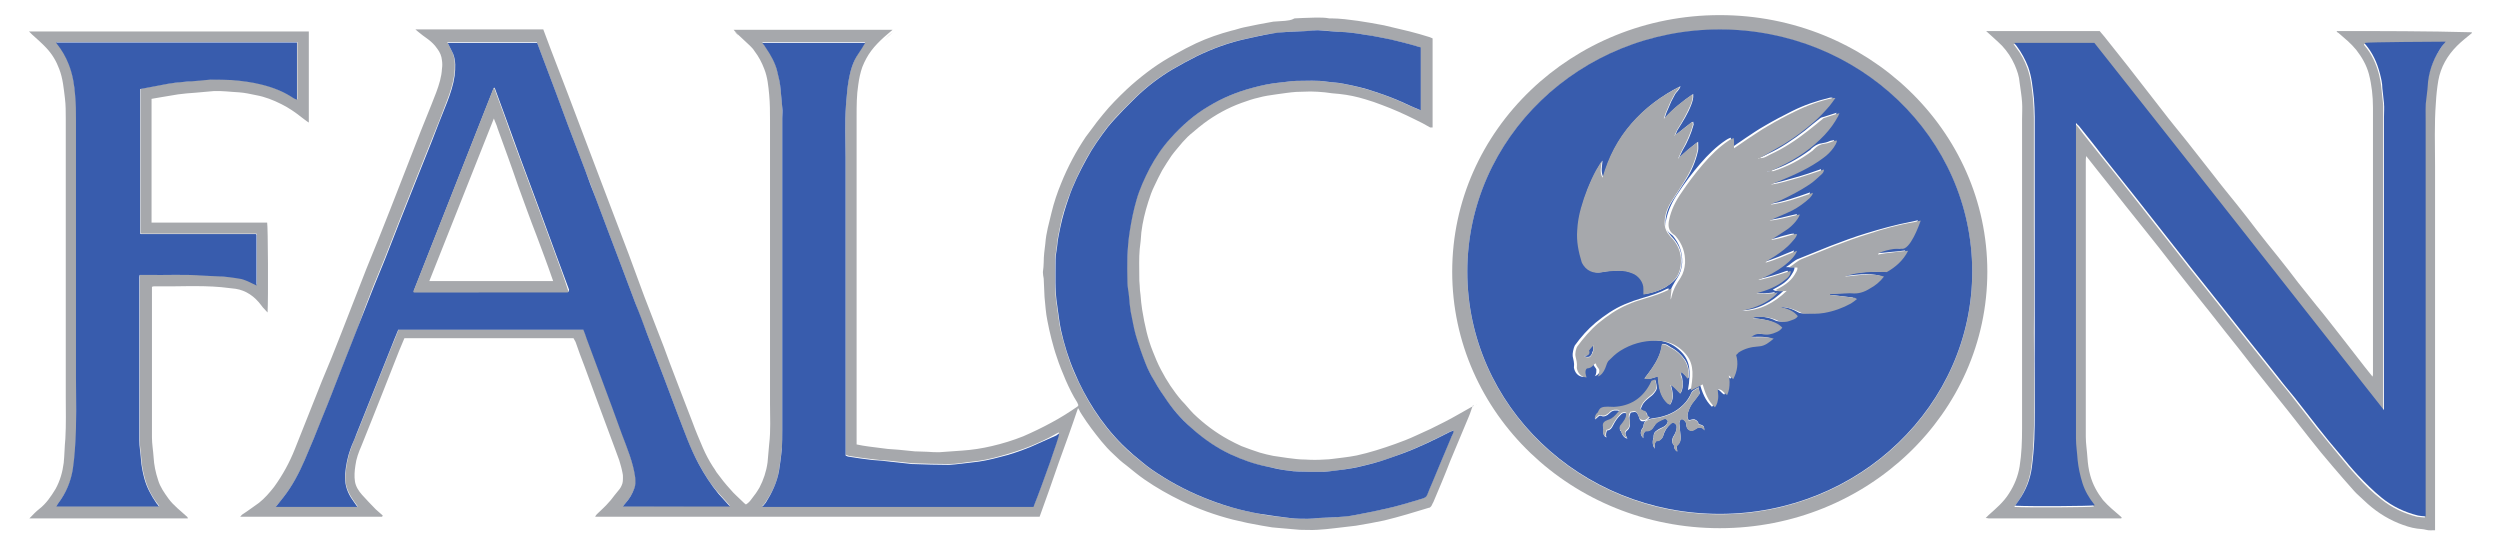 <?xml version="1.0" encoding="utf-8"?>
<!-- Generator: Adobe Illustrator 25.2.1, SVG Export Plug-In . SVG Version: 6.00 Build 0)  -->
<svg version="1.1" id="Capa_1" xmlns="http://www.w3.org/2000/svg" xmlns:xlink="http://www.w3.org/1999/xlink" x="0px" y="0px"
	 viewBox="0 0 612 133.4" style="enable-background:new 0 0 612 133.4;" xml:space="preserve">
<style type="text/css">
	.st0{fill:#A6A8AC;}
	.st1{fill:#385CAD;}
</style>
<g>
	<path class="st0" d="M421,3.7c-36.1,0-65.5,28.1-65.5,62.8s29.3,62.8,65.5,62.8c36.1,0,65.5-28.1,65.5-62.8S457.1,3.7,421,3.7z
		 M421,125.9c-34.2,0-61.8-26.6-61.8-59.3c0-32.8,27.7-59.3,61.8-59.3s61.8,26.6,61.8,59.3C482.8,99.3,455.1,125.9,421,125.9z"/>
	<path class="st1" d="M410.8,38.9c0,0-0.1,0-0.1,0C410.7,38.9,410.7,39,410.8,38.9C410.8,39,410.8,38.9,410.8,38.9z"/>
	<path class="st1" d="M421,7.2c-34.2,0-61.8,26.6-61.8,59.3c0,32.8,27.7,59.3,61.8,59.3s61.8-26.6,61.8-59.3
		C482.8,33.7,455.1,7.2,421,7.2z M386.3,56.3c0.1-1.8,0.4-3.6,0.9-5.4c0.9-3.3,2.1-6.4,3.7-9.3c0.4-0.7,0.8-1.4,1.4-2.3
		c-0.1,1.4-0.5,2.7,0.2,4.1c1.4-5.1,3.7-9.4,7-13.2c3.3-3.8,7.3-6.8,11.9-9.1c-0.3,0.9-0.9,1.3-1.3,1.9c-0.3,0.6-0.7,1.3-1,1.9
		c-0.3,0.7-0.6,1.4-0.9,2.1c-0.3,0.6-0.5,1.3-0.7,2c2-2.3,4.4-4.2,7-6c0.1,1.1-0.2,1.9-0.5,2.7c-0.8,2.1-2,4-3.2,5.9
		c-0.3,0.4-0.4,0.9-0.6,1.3c-0.1,0-0.1,0.1-0.2,0.1c0,0,0,0,0.1,0.1c0-0.1,0.1-0.1,0.1-0.2c0.2-0.1,0.5-0.2,0.7-0.4
		c1.1-0.9,2.2-1.8,3.3-2.6c0,0,0.1,0,0.3-0.1c0,0.2,0.1,0.5,0.1,0.7c-0.6,2.2-1.5,4.3-2.7,6.3c-0.3,0.6-0.6,1.2-0.8,1.7
		c0,0-0.1,0.1-0.1,0.1c0,0,0,0,0.1,0.1c0-0.1,0.1-0.1,0.1-0.2c0.7-0.6,1.4-1.3,2.1-1.9c0.7-0.6,1.5-1.2,2.4-1.9c0,0.9,0.1,1.5,0,2.1
		c-0.6,2.8-1.7,5.3-3.3,7.7c-1,1.6-2.1,3.2-3.1,4.8c-1,1.6-1.6,3.4-1.6,5.2c0,1.3,0.5,2.3,1.4,3.3c1.6,1.6,2.6,3.5,2.6,5.9
		c0,1.7-0.4,3.3-1.5,4.6c-0.7,0.8-1.6,1.4-2.5,2c-1.6,0.9-3.3,1.4-5.2,1.7c0-0.5,0-0.9,0-1.3c0.1-1.8-1.3-3.4-2.8-3.9
		c-1-0.4-2-0.6-3.1-0.6c-1.5,0-3,0.1-4.5,0.4c-1.8,0.3-3.7-0.3-4.5-2.6C386.6,61.6,386.2,59,386.3,56.3z M401.2,102
		c-0.5-1.2-0.6-1.3-2-1c-0.2,0.5-0.4,1-0.3,1.7c0.2,0.9,0.3,2.1-0.7,2.8c-0.5,0.5-0.3,0.9,0.2,1.9c-1.3-0.3-1.5-1.8-1.5-1.8
		s-0.6-0.1-0.2-1.2c0.8-1,1.6-1.9,1.5-3.2c-0.6-0.2-1-0.1-1.4,0.3c-0.8,0.7-1.4,1.6-1.9,2.6c-0.3,0.6-0.6,1.2-1.5,1.3
		c-0.2,0.5-0.4,1.1-0.1,1.7c-0.6-0.2-0.7-0.6-0.8-1.2c0-0.2,0.1-0.8,0.1-0.8s-0.4-1,0.2-1.6c0.5-0.5,1.2-0.5,1.8-0.9
		c0.7-0.5,1.3-1.2,2-2c-1-0.2-1.8-0.2-2.4,0.4c-0.2,0.2-0.5,0.4-0.7,0.6c-0.5,0.3-1,0.5-1.5,0.2c-0.1-0.1-0.3,0-0.5,0
		c-0.3,0.3-0.6,0.5-1,0.9c0-1.1,0.8-1.6,0.8-1.6s0.1-0.8,0.8-1.1c0.7-0.4,2.2-0.2,3.1-0.2c3.9-0.1,6.8-1.9,8.7-5.4
		c0.2-0.3,0.3-0.7,0.5-1c0.3-0.1,0.6-0.2,0.9-0.3c0.1,0.6,0.2,1.1,0.3,1.6c0.1,0.6-0.3,1.1-0.7,1.6c-0.3,0.4-0.7,0.7-1.1,1
		c-0.7,0.6-1.4,1.1-1.8,2c-0.4,0.9-0.5,1,0.4,1.4c0.1,0,0.5,0.1,0.6,0.3c0.5,0.5,0,1.2,0.9,1.1c-0.6,0.7-1.1,1.2-2.1,1
		C401.3,102.8,401.3,102.3,401.2,102z M411.8,92.5c0.2,1.3,0.3,2.6-0.4,3.8c-0.6-0.6-1.1-1.2-1.7-1.7c-0.2-0.2-0.4-0.3-0.7-0.4l0,0
		c0.3,0.9,0.5,1.8,0.5,2.8c0,0.7-0.2,1.3-0.6,2c-0.2-0.1-0.4-0.2-0.6-0.3c-1.2-1.1-1.8-2.5-2.1-4c-0.2-0.8-0.2-1.7-0.3-2.6
		c-1,0.3-2,0.8-3.3,0.5c0.4-0.5,0.7-0.9,1-1.3c1.2-1.6,2.3-3.3,2.9-5.2c0.2-0.6,0.3-1.3,0.4-1.9c0.9-0.1,1.5,0.4,2.1,0.8
		c1.4,0.7,2.6,1.8,3.5,3.1c0.8,1.3,1.1,2.7,0.9,4.2c0,0.1-0.1,0.2-0.2,0.3c-0.5-0.5-1-1.1-1.5-1.7C411.3,91.6,411.7,92,411.8,92.5z
		 M415.6,104.7c-0.6,0.3-1,0.8-1.7,0.7c-0.8-0.2-1.1-0.8-1.1-1.7c-0.1-0.4-0.3-0.7-0.7-1c-0.5-0.3-0.9,0-1,0.9
		c0.1,1.1,0.2,2.1,0.3,3.1c0.1,0.9-0.1,1.7-0.8,2.3c-0.3,0.5,0,0.9,0,1.5c-0.9-0.5-0.8-1.5-0.8-1.5s-1.1-0.9,0.1-2.6
		c0.4-0.7,0.7-1.5,0.5-2.4c-0.7-0.8-0.9-0.8-1.6-0.1c-0.7,0.7-1.3,1.6-1.6,2.6c-0.1,0.6-0.5,1-1,1.3c-0.3,0.2-0.6,0.1-0.8,0.2
		c-0.4,0.5-0.4,1.2-0.3,1.8c-0.5-0.6-0.5-1.1-0.5-1.7c0-0.5,0.2-1,0.2-1s-0.1-1,0.5-1.5c0.6-0.5,1.2-0.8,1.9-1.1
		c0.6-0.3,1-0.8,1.1-1.4c-0.2-0.6-0.7-0.6-1.1-0.5c-0.9,0.3-1.7,0.7-2.2,1.6c-0.5,0.8-1.1,1.4-2.1,1.3c-0.1,0-0.4,0.3-0.6,0.8
		c-0.1,0.4,0,0.6,0,0.9c-0.7-0.6-0.8-1.3-0.4-2.1c0.1-0.2,0.4-0.6,0.4-0.6s0-0.4,0.1-0.7c0.2-0.8,1-1.1,1.7-1.3
		c0.8-0.2,1.6-0.2,2.3-0.4c2.5-0.6,4.6-1.7,6.3-3.7c0.4-0.5,0.8-1.1,1.1-1.7c0.2-0.7,0.6-1.1,1.2-1.4c0.2-0.1,0.5-0.3,0.8-0.5
		c0.1,0.5,0.2,1,0.3,1.5c-0.5,0.7-1,1.4-1.5,2c-0.6,0.7-1,1.5-1.3,2.4c-0.3,0.8-0.3,1.5,0.1,2.2c0.5-0.1,1.1-0.4,1.5-0.2
		c0.5,0.2,0.9,0.6,0.9,1.1c1.2,0.3,1.4,0.5,1.4,1.4C416.8,104.7,416.3,104.5,415.6,104.7z M462.6,61.7c1.2-0.1,2.4-0.2,3.8-0.4
		c-1.2,2.5-3,4-5.2,5.2c-3.5,0-6.9,0-10.3,1.1c3.2-0.2,6.3-1,9.6,0c-1,1.3-2.2,2.2-3.4,2.9c-1.4,0.8-2.9,1.4-4.6,1.2
		c-0.2,0-0.4,0-0.6,0c-1.5,0.1-3.1,0.1-4.6,0.2c0,0.1,0,0.1,0,0.2c0.6,0.1,1.2,0.2,1.8,0.2c1.4,0.2,2.8,0.3,4.2,0.5
		c0.2,0,0.3,0.1,0.6,0.3c-0.5,0.4-1,0.8-1.5,1.1c-2,1.2-4.2,2-6.5,2.3c-1.6,0.2-3.2,0.1-4.8,0.2c-0.3,0-0.7-0.1-1-0.3
		c-1.1-0.6-2.2-1.1-3.4-1.2c-0.5-0.1-1.1-0.1-1.6-0.1c1.6,0.3,3.2,0.8,4.3,2.2c-0.5,0.8-1.4,0.9-2.1,1.2c-0.3,0.1-0.6,0.2-1,0.2
		c-0.5,0-1.1,0-1.6-0.2c-1.7-0.9-3.6-1.1-5.5-1c-0.2,0-0.4,0.2-0.8,0.3c4.3,0.4,5.9,0.9,7.2,2.3c-0.3,0.5-0.9,0.9-1.4,1.1
		c-1.1,0.5-2.2,0.7-3.5,0.5c-0.9-0.2-1.8,0-2.7,0.7c1.9,0.2,3.6-0.2,5.5,0.4c-1.1,1-2.1,1.8-3.6,1.9c-1.8,0.1-3.5,0.5-5,1.5
		c-0.2,0.1-0.4,0.3-0.6,0.6c0.5,2,0.3,4-0.7,5.9c-0.4-0.3-0.7-0.6-1.1-0.9c0.1,0.5,0.2,1.1,0.2,1.6c0.1,1.1,0,2.1-0.6,3.2
		c-0.8-0.4-1.2-1.5-2.3-1.4c0.1,0.7,0.2,1.5,0.1,2.2c-0.1,0.7-0.2,1.5-0.8,2.2c-1.7-1.6-2.4-3.6-3-5.6c-0.9,0.5-1.8,0.9-2.9,1.5
		c0.1-0.9,0.3-1.5,0.3-2.2c0.4-3.4-0.1-5.9-3.1-8.2c-1.7-1.3-3.6-1.8-5.7-1.8c-3.2-0.1-6.1,0.7-8.8,2.5c-1.1,0.7-2,1.6-2.9,2.5
		c-0.3,0.3-0.4,0.7-0.5,1.1c-0.3,0.9-0.8,1.8-1.5,2.4c-0.2,0.1-0.4,0.2-0.6,0.3c0.2-0.3,0.4-0.4,0.4-1.6c-0.1-0.5-0.8-0.9-0.8-1.6
		c-0.6-0.1-0.8,1.1-2.2,1.2c-0.8,0.6-0.1,2.2-0.1,2.2c-1.5-0.1-2.2-1.2-2.4-2.3c0-0.7,0.2-0.7-0.3-2.8c-0.1-0.6,0.2-2,0.5-2.6
		c1.5-2.1,3.2-4,5.1-5.6c2.2-1.8,4.5-3.4,7.1-4.5c1.4-0.6,2.8-1.1,4.2-1.5c2.1-0.6,4.3-1.3,6.2-2.3c0.1,0,0.3-0.1,0.4-0.1
		c-0.1,0.8-0.3,2.5-0.2,2.6c0.1-0.3,0.1-0.5,0.2-0.7c0.5-2,1.3-3.2,2.2-4.6c0.7-1.1,1-2.3,1.1-3.6c0.1-2.5-0.7-4.7-2.3-6.6
		c-0.1-0.1-0.4-0.3-0.5-0.4c-1.3-0.9-1.4-2.3-1.1-3.6c0.5-2.4,1.6-4.6,3-6.6c1.6-2.4,3.4-4.8,5.3-7c1.9-2.2,3.9-4.2,6.3-5.8
		c0.2-0.1,0.3-0.2,0.5-0.3c0.2-0.1,0.4-0.2,0.7-0.3c0.2,0.8,0,1.6,0.1,2.5c1.2-0.8,2.3-1.6,3.5-2.4c1.5-1,3.1-2.1,4.7-3
		c2.2-1.3,4.5-2.5,6.7-3.6c3-1.5,6-2.5,9.3-3.3c0.2,0,0.3,0,0.6,0c-0.5,0.7-0.9,1.4-1.4,1.9c-1.2,1.4-2.5,2.8-3.9,4
		c-2.3,2-4.8,3.8-7.3,5.4c-0.8,0.5-1.7,1-2.6,1.5c-1.1,0.6-2.2,1.3-3.3,1.9c-0.1,0-0.2,0.1-0.4,0.1c0,0,0,0.1,0.1,0.1
		c0.1-0.1,0.2-0.1,0.3-0.2c1,0,1.8-0.5,2.6-0.9c3.3-1.5,6.2-3.5,9.1-5.7c1.2-1,2.4-2,3.7-3c0.1-0.1,0.2-0.1,0.3-0.2
		c1.2-0.4,2.4-0.7,3.8-1.2c-0.1,0.3-0.2,0.5-0.3,0.7c-0.9,1.7-2,3.2-3.3,4.6c-3.1,3.3-6.8,5.7-10.8,7.7c-0.4,0.2-0.8,0.4-1.2,0.6
		c-0.4,0.2-0.7,0.3-1.1,0.6c0.2,0,0.3,0,0.5,0c3.5-1.1,6.7-2.9,9.6-5c0.1-0.1,0.3-0.2,0.4-0.4c0.7-0.6,1.5-1.2,2.5-1.3
		c0.7-0.1,1.5-0.3,2.1-0.6c0.3-0.1,0.5-0.1,1-0.2c-0.1,0.7-0.4,1.2-0.8,1.7c-0.7,1-1.6,1.9-2.6,2.6c-3.2,2.3-6.7,4-10.4,5.5
		c-0.8,0.3-1.6,0.6-2.4,1c2.2-0.3,4.3-1,6.5-1.6c2.2-0.6,4.3-1.3,6.5-2.1c0,0.5-0.2,0.8-0.5,1.1c-1,0.9-2,1.9-3.1,2.6
		c-2.1,1.4-4.4,2.6-6.7,3.7c-0.7,0.3-1.4,0.6-2.1,0.8c-0.2,0.1-0.5,0.2-0.6,0.4c3.5-0.5,6.9-1.7,10.3-2.9c-0.1,0.6-0.4,1-0.8,1.3
		c-1.2,1.2-2.6,2.3-4.2,3c-1.8,0.9-3.7,1.7-5.6,2.5c2.5-0.2,4.9-1,7.4-1.5c-0.2,1.1-1.5,2.5-3,3.6c-1.2,1-2.6,1.8-4,2.6
		c0.5-0.1,0.9-0.1,1.4-0.2c1.3-0.4,2.6-0.8,3.9-1.1c0.3-0.1,0.7-0.1,1-0.1c0,0,0,0,0,0c0-0.1,0.1-0.1,0.1-0.2c0,0.1-0.1,0.1-0.1,0.2
		c0,0,0,0,0,0c-0.2,0.9-0.8,1.4-1.3,2c-1.2,1.3-2.6,2.4-4.1,3.4c-0.6,0.4-1.2,0.7-1.8,1.1c-0.2,0.1-0.4,0.3-0.5,0.5
		c2.7-0.7,5.1-1.9,7.7-2.9c-0.6,2.2-4.8,5.5-9.5,7.1c0.3,0,0.6,0,0.9-0.1c2.2-0.5,4.4-1.1,6.5-1.9c0.2-0.1,0.4-0.1,0.6-0.1h0
		c-0.1,0.9-0.8,1.5-1.4,2.1c-2.1,1.7-4.5,2.6-7,3.3c1.7,0.1,3.3,0.2,5.2-0.2c-0.4,0.6-0.7,0.8-1.1,1.1c-3.5,2.7-7.4,3.2-7.6,3.4
		c4.3,0,7.9-2,10.9-4.9c-0.9,0-1.9,0.4-2.7-0.2c1.8-1,3.6-1.9,4.6-3.7c0.3-0.5,0.7-1,0.7-1.8c-0.7,0-1.3,0-2.1,0
		c1.2-0.7,2-1.7,3.2-2.1c2.6-1,5.1-2.1,7.7-3.1c2.9-1.1,5.8-2.2,8.8-3.1c3.6-1.1,7.2-2.1,10.9-2.8c0.5-0.1,1-0.2,1.7-0.4
		c-0.3,1.1-2.6,7.3-4.7,6.9c-1.9-0.3-6.3,0.9-6.4,1.2C460.3,62,461.4,61.8,462.6,61.7z"/>
	<path class="st0" d="M572.1,7.6c0,0.1-0.1,0.2-0.1,0.2c0.2,0.1,0.4,0.2,0.5,0.3c1.5,1.3,3,2.5,4.3,4.1c1.4,1.8,2.5,3.7,3.1,5.9
		c0.7,2.7,1,5.5,1,8.2c0,21.7,0,43.5,0,65.2c0,0.2,0,0.4-0.1,0.7c-0.7-0.9-1.4-1.7-2-2.5c-1.6-2.1-3.3-4.2-4.9-6.3
		c-1.2-1.5-2.4-3.1-3.6-4.6c-1.1-1.4-2.2-2.8-3.3-4.1c-1.5-1.8-2.9-3.7-4.4-5.5c-1.6-2.1-3.2-4.2-4.9-6.3c-1.7-2.1-3.4-4.2-5.1-6.4
		c-1.6-2.1-3.2-4.2-4.9-6.3c-2-2.5-4-4.9-5.9-7.4c-2.2-2.8-4.4-5.6-6.6-8.4c-2-2.5-4-4.9-5.9-7.4c-2.1-2.7-4.2-5.4-6.3-8.1
		c-2.6-3.4-5.3-6.7-7.9-10c-0.4-0.5-0.8-0.9-1.1-1.3c-9.4,0-18.6,0-27.8,0c1.3,1.2,2.7,2.4,3.9,3.6c1.3,1.4,2.3,2.9,3.1,4.7
		c0.6,1.4,1.1,2.8,1.2,4.3c0.2,1.6,0.5,3.2,0.6,4.8c0.1,1.4,0,2.8,0,4.2c0,25.2,0,50.4,0,75.7c0,3.1-0.1,6.2-0.6,9.3
		c-0.4,2.4-1.3,4.6-2.6,6.6c-1.3,2.1-3.2,3.7-5,5.3c-0.2,0.2-0.4,0.4-0.7,0.7c0.4,0,0.5,0.1,0.7,0.1c10.8,0,21.6,0,32.4,0
		c0,0,0.1,0,0.1,0c0,0,0-0.1,0.1-0.2c-0.1-0.1-0.2-0.2-0.3-0.3c-1.5-1.3-3-2.5-4.3-4c-1.4-1.8-2.5-3.8-3.1-6
		c-0.4-1.4-0.6-2.9-0.7-4.4c-0.1-1.7-0.4-3.4-0.4-5.1c0-12.2,0-24.5,0-36.7c0-10.3,0-20.5,0-30.8c0-0.3,0-0.6,0.1-1.2
		c1,1.3,1.8,2.3,2.6,3.3c1.2,1.5,2.4,3,3.5,4.4c1.3,1.6,2.5,3.2,3.8,4.8c1.5,1.8,2.9,3.7,4.4,5.5c1.2,1.5,2.3,2.9,3.5,4.4
		c1.2,1.5,2.3,3,3.5,4.5c1.5,1.9,3,3.8,4.5,5.7c1.5,1.8,2.9,3.7,4.4,5.5c1.2,1.6,2.5,3.1,3.7,4.7c1.2,1.5,2.4,3,3.5,4.4
		c1.2,1.5,2.3,3,3.5,4.5c1.4,1.8,2.9,3.6,4.3,5.4c1.5,1.8,2.9,3.7,4.4,5.5c1.7,2.2,3.4,4.3,5.1,6.5c1.8,2.3,3.6,4.5,5.5,6.7
		c1.8,2.1,3.6,4.2,5.4,6.2c0.7,0.8,1.6,1.5,2.4,2.3c2.5,2.4,5.3,4.3,8.5,5.6c1.5,0.6,3,1.1,4.5,1.3c0.7,0.1,1.5,0.1,2.2,0.3
		c0.7,0.2,1.4,0.1,2.2,0.1c0-0.5,0-0.9,0-1.3c0-29.3,0-58.6,0-87.9c0-5.1-0.2-10.2,0.2-15.4c0.1-1.9,0.3-3.7,0.6-5.5
		c0.6-3.3,2.2-6.1,4.6-8.5c1.1-1.1,2.4-2.1,3.6-3.1c0-0.1,0-0.1,0-0.2C594.2,7.6,583.1,7.6,572.1,7.6z M597.6,11.6
		c-1.8,2.6-3,5.4-3.4,8.6c-0.2,1.3-0.3,2.7-0.4,4c-0.2,1.9-0.2,3.9-0.2,5.8c0,31.8,0,63.6,0,95.4c0,0.4,0,0.8,0,1.3
		c-0.7-0.1-1.3-0.1-1.9-0.2c-3.2-0.8-6.2-2.2-8.8-4.3c-2.2-1.7-4.1-3.6-5.9-5.6c-1.5-1.6-2.9-3.3-4.3-5c-1.8-2.2-3.7-4.5-5.5-6.7
		c-1.9-2.4-3.8-4.9-5.7-7.3c-1.2-1.6-2.5-3.1-3.8-4.7c-1.2-1.5-2.3-2.9-3.5-4.4c-1.2-1.5-2.4-3-3.6-4.5c-1.2-1.5-2.3-2.9-3.5-4.4
		c-1.3-1.6-2.5-3.2-3.8-4.8c-1.2-1.5-2.4-3-3.5-4.4c-1.2-1.5-2.4-3-3.6-4.5c-1.1-1.4-2.2-2.8-3.3-4.2c-1.2-1.6-2.5-3.1-3.7-4.7
		c-2.3-3-4.7-5.9-7-8.9c-2.6-3.3-5.2-6.6-7.9-9.9c-1.9-2.4-3.8-4.7-5.6-7.1c-0.1-0.2-0.3-0.4-0.7-0.7c0,0.5,0,0.7,0,1
		c0,25.4,0,50.9,0,76.3c0,1.7,0.3,3.5,0.4,5.2c0.1,2,0.5,3.9,1.2,5.7c0.6,1.9,1.6,3.6,2.8,5.1c0.1,0.1,0.1,0.2,0.2,0.3
		c-0.9,0.2-15.8,0.3-19.5,0.1c0.3-0.5,0.7-0.9,0.9-1.3c1.7-2.5,2.8-5.2,3.2-8.1c0.3-2.3,0.5-4.6,0.6-6.9c0.4-8.8,0.1-17.5,0.1-26.3
		c0.1-8.8,0-17.6,0-26.3c0-8.8,0-17.6,0-26.3c0-1.5-0.1-3-0.2-4.5c-0.3-2.6-0.5-5.2-1.4-7.7c-0.7-1.9-1.6-3.6-2.8-5.1
		c-0.2-0.2-0.3-0.5-0.6-0.8c6.5,0,13,0,19.6,0c23.5,29.9,47.1,59.8,70.9,89.9c0-0.5,0-0.8,0-1.1c0-23.6,0-47.1,0-70.7
		c0-1.1,0-2.2,0-3.3c-0.1-1.2-0.3-2.4-0.4-3.7c-0.1-1.2-0.3-2.4-0.6-3.6c-0.7-2.7-1.8-5.1-3.6-7.2c-0.1-0.1-0.1-0.2-0.1-0.3
		c0.7-0.2,17.8-0.3,19.6-0.1C598.1,10.8,597.8,11.2,597.6,11.6z"/>
	<path class="st0" d="M292.8,10.8c2.8-1.3,5.7-2.3,8.7-3.1C298.6,8.5,295.6,9.5,292.8,10.8z"/>
	<path class="st0" d="M292.2,101.5c2.6,2.5,5.4,4.6,8.5,6.3C297.6,106.1,294.8,104,292.2,101.5z"/>
	<path class="st0" d="M64,74.8c0.4,0.6,1,1.1,1.5,1.7c0.2-3.2,0.1-21.2-0.1-22c-9.4,0-18.8,0-28.3,0c0-10.1,0-20.2,0-30.3
		c0.8-0.1,1.5-0.3,2.3-0.4c1.4-0.2,2.8-0.5,4.2-0.7c1.4-0.2,2.8-0.3,4.2-0.4c1.5-0.1,3-0.3,4.5-0.4c2.1-0.1,4.1,0.2,6.2,0.3
		c1.4,0.1,2.8,0.4,4.2,0.7c2.2,0.4,4.2,1.2,6.2,2.2c1.8,0.9,3.4,2,4.9,3.2c0.6,0.4,1.1,0.9,1.8,1.3c0-7.5,0-14.9,0-22.3
		c-22.8,0-45.6,0-68.5,0c0.3,0.3,0.5,0.5,0.7,0.7c1.2,1.1,2.5,2.2,3.6,3.4c1.4,1.5,2.4,3.2,3.1,5.1c0.9,2.3,1.1,4.8,1.4,7.2
		c0.2,1.6,0.2,3.3,0.2,5c0,22.7,0,45.4,0,68c0,3.4,0.1,6.8-0.1,10.3c-0.2,2-0.2,3.9-0.4,5.9c-0.3,2.3-0.9,4.4-2,6.4
		c-1.1,1.8-2.3,3.6-4,4.9c-0.8,0.6-1.5,1.4-2.4,2.3c13,0,25.9,0,38.8,0c-0.1-0.2-0.1-0.3-0.1-0.3c-1.6-1.5-3.4-2.8-4.7-4.6
		c-1-1.4-2-2.8-2.5-4.5c-0.6-1.8-1-3.7-1.1-5.6c-0.1-1.6-0.4-3.2-0.4-4.8c0-12,0-24,0-36c0-0.3,0-0.6,0-0.9c0.2,0,0.3-0.1,0.4-0.1
		c5.5,0.1,11.1-0.3,16.6,0.2c1.2,0.1,2.3,0.3,3.5,0.4C60.2,71.1,62.3,72.5,64,74.8z M54.7,67.6c-1.5-0.1-3.1-0.1-4.6-0.2
		c-4.7-0.4-9.4-0.1-14.1-0.2c-0.5,0-1.1,0-1.7,0c0,0.3-0.1,0.6-0.1,0.9c0,13.2,0,26.4,0,39.5c0,1.6,0.3,3.1,0.4,4.7
		c0.1,1.6,0.4,3.1,0.8,4.6c0.6,2.3,1.6,4.3,3,6.2c0.2,0.2,0.4,0.5,0.6,0.8c-8.4,0-16.7,0-25.1,0c0.3-0.4,0.4-0.7,0.6-1
		c1.8-2.4,2.9-5,3.4-8c0.4-2,0.5-4,0.6-6c0.4-5.6,0.1-11.2,0.2-16.8c0-20.9,0-41.8,0-62.8c0-2,0-4-0.2-6c-0.3-2.6-0.6-5.2-1.6-7.7
		c-0.7-1.8-1.7-3.5-2.9-5c-0.1-0.1-0.1-0.2-0.2-0.3c19.7,0,39.3,0,59,0c0,4.7,0,9.3,0,14c-0.3-0.1-0.6-0.2-0.9-0.4
		c-2.4-1.5-5.1-2.6-7.8-3.3c-2.4-0.6-4.8-0.9-7.3-1.1c-1.7-0.1-3.5-0.2-5.2-0.1c-1.5,0-2.9,0.2-4.4,0.4c-0.9,0.1-1.7,0.1-2.6,0.2
		c-1.1,0.1-2.2,0.3-3.3,0.4c-1.8,0.3-3.6,0.7-5.3,1c-0.5,0.1-1.1,0.2-1.6,0.3c0,11.8,0,23.5,0,35.3c0,0,0,0,0.1,0.1
		c0,0,0.1,0,0.1,0.1c0.1,0,0.2,0,0.3,0c9.3,0,18.5,0,27.8,0c0,0,0.1,0,0.2,0.1c0,4.1,0,8.2,0,12.4c-1.4-0.7-2.7-1.5-4.3-1.7
		C57.3,67.9,56,67.7,54.7,67.6z"/>
	<path class="st1" d="M578.9,10.5c0,0.1,0.1,0.2,0.1,0.3c1.8,2.1,2.9,4.5,3.6,7.2c0.3,1.2,0.6,2.4,0.6,3.6c0.1,1.2,0.3,2.4,0.4,3.7
		c0.1,1.1,0,2.2,0,3.3c0,23.6,0,47.1,0,70.7c0,0.3,0,0.6,0,1.1c-23.7-30.1-47.3-60.1-70.9-89.9c-6.6,0-13.1,0-19.6,0
		c0.2,0.3,0.4,0.6,0.6,0.8c1.2,1.6,2.1,3.3,2.8,5.1c0.9,2.5,1.1,5.1,1.4,7.7c0.1,1.5,0.2,3,0.2,4.5c0,8.8,0,17.6,0,26.3
		c0,8.8,0,17.6,0,26.3c-0.1,8.8,0.2,17.5-0.1,26.3c-0.1,2.3-0.3,4.6-0.6,6.9c-0.4,3-1.5,5.7-3.2,8.1c-0.3,0.4-0.6,0.9-0.9,1.3
		c3.8,0.2,18.7,0.1,19.5-0.1c-0.1-0.1-0.1-0.2-0.2-0.3c-1.2-1.5-2.2-3.2-2.8-5.1c-0.6-1.9-1-3.8-1.2-5.7c-0.1-1.7-0.4-3.5-0.4-5.2
		c0-25.4,0-50.9,0-76.3c0-0.2,0-0.5,0-1c0.3,0.4,0.5,0.5,0.7,0.7c1.9,2.4,3.8,4.7,5.6,7.1c2.6,3.3,5.3,6.6,7.9,9.9
		c2.3,3,4.7,5.9,7,8.9c1.2,1.6,2.5,3.1,3.7,4.7c1.1,1.4,2.2,2.8,3.3,4.2c1.2,1.5,2.4,3,3.6,4.5c1.2,1.5,2.4,3,3.5,4.4
		c1.3,1.6,2.5,3.2,3.8,4.8c1.2,1.5,2.3,2.9,3.5,4.4c1.2,1.5,2.4,3,3.6,4.5c1.2,1.5,2.3,2.9,3.5,4.4c1.2,1.6,2.5,3.1,3.8,4.7
		c1.9,2.4,3.8,4.9,5.7,7.3c1.8,2.3,3.6,4.5,5.5,6.7c1.4,1.7,2.8,3.4,4.3,5c1.9,2,3.8,3.9,5.9,5.6c2.6,2.1,5.6,3.5,8.8,4.3
		c0.6,0.1,1.2,0.2,1.9,0.2c0-0.5,0-0.9,0-1.3c0-31.8,0-63.6,0-95.4c0-1.9-0.1-3.9,0.2-5.8c0.2-1.3,0.3-2.7,0.4-4
		c0.4-3.2,1.6-6,3.4-8.6c0.3-0.4,0.6-0.7,0.9-1.1C596.7,10.2,579.6,10.3,578.9,10.5z"/>
	<path class="st1" d="M62.8,57.4c-0.1,0-0.1-0.1-0.2-0.1c-9.3,0-18.5,0-27.8,0c-0.1,0-0.2,0-0.3,0c0,0-0.1,0-0.1-0.1
		c0,0-0.1,0-0.1-0.1c0-11.8,0-23.5,0-35.3c0.6-0.1,1.1-0.2,1.6-0.3c1.8-0.3,3.5-0.7,5.3-1c1.1-0.2,2.2-0.3,3.3-0.4
		c0.9-0.1,1.7-0.2,2.6-0.2c1.5-0.1,2.9-0.3,4.4-0.4c1.7,0,3.4,0,5.2,0.1c2.5,0.2,4.9,0.5,7.3,1.1c2.8,0.7,5.4,1.7,7.8,3.3
		c0.3,0.2,0.6,0.3,0.9,0.4c0-4.7,0-9.4,0-14c-19.7,0-39.3,0-59,0c0.1,0.1,0.1,0.2,0.2,0.3c1.2,1.5,2.2,3.2,2.9,5
		c1,2.5,1.4,5.1,1.6,7.7c0.2,2,0.2,4,0.2,6c0,20.9,0,41.8,0,62.8c0,5.6,0.2,11.2-0.2,16.8c-0.1,2-0.3,4-0.6,6
		c-0.5,2.9-1.6,5.6-3.4,8c-0.2,0.3-0.4,0.6-0.6,1c8.4,0,16.7,0,25.1,0c-0.2-0.3-0.4-0.6-0.6-0.8c-1.3-1.9-2.4-3.9-3-6.2
		c-0.4-1.5-0.7-3.1-0.8-4.6c-0.1-1.6-0.4-3.1-0.4-4.7c0-13.2,0-26.4,0-39.5c0-0.3,0-0.5,0.1-0.9c0.6,0,1.2,0,1.7,0
		c4.7,0.1,9.4-0.2,14.1,0.2c1.5,0.1,3.1,0.1,4.6,0.2c1.3,0.1,2.6,0.3,3.9,0.5c1.5,0.2,2.8,1,4.3,1.7C62.8,65.6,62.8,61.5,62.8,57.4z
		"/>
	<path class="st0" d="M440.1,57.2c0,0.1-0.1,0.1-0.1,0.2l0,0C440,57.3,440.1,57.3,440.1,57.2z"/>
	<path class="st0" d="M179.8,7.7c0.4,0.4,0.6,0.7,0.9,1C180.5,8.3,180.2,8,179.8,7.7L179.8,7.7z"/>
	<path class="st0" d="M213.5,12.8c-0.9,1.2-1.7,2.5-2.2,4C211.8,15.3,212.6,14,213.5,12.8z"/>
	<path class="st0" d="M107.1,23c0.7-1.9,1.3-3.8,1.4-5.8C108.3,19.2,107.8,21.1,107.1,23z"/>
	<path class="st0" d="M218.8,7.7L218.8,7.7c-0.7,0.6-1.4,1.2-2.1,1.8C217.3,8.9,218,8.3,218.8,7.7z"/>
	<path class="st0" d="M360.1,99.7c-2.2,1.2-4.3,2.5-6.5,3.6c-2.3,1.2-4.6,2.3-6.9,3.3c-1.7,0.8-3.5,1.5-5.2,2.1
		c-3.1,1.1-6.2,2.1-9.4,2.8c-1.1,0.2-2.2,0.4-3.2,0.5c-0.8,0.1-1.6,0.2-2.4,0.3c-0.8,0.1-1.6,0.2-2.4,0.2c-1.5,0.1-3,0.1-4.5,0
		c-1.5,0-3-0.2-4.5-0.4c-1.1-0.2-2.3-0.3-3.4-0.5c-1.1-0.2-2.2-0.5-3.3-0.8c-1.5-0.5-3-1-4.5-1.6c-1.1-0.5-2.1-1-3.2-1.6
		c-3.1-1.7-5.9-3.8-8.5-6.3c-1-1-1.9-2.2-2.9-3.2c-2-2.3-3.7-4.9-5.1-7.6c-0.8-1.5-1.4-3-2-4.5c-0.6-1.5-1.1-3.1-1.5-4.7
		c-0.2-0.9-0.4-1.8-0.6-2.7c-0.2-0.9-0.3-1.9-0.5-2.8c-0.2-1.2-0.3-2.4-0.4-3.6c-0.1-0.8-0.2-1.5-0.2-2.3c-0.1-0.8-0.1-1.5-0.1-2.3
		c0-2.2-0.1-4.4,0.1-6.6c0.2-1.4,0.3-2.7,0.4-4.1c0.3-2.5,0.9-5,1.7-7.5c0.4-1.3,0.9-2.7,1.5-3.9c0.6-1.3,1.2-2.5,1.9-3.8
		c0.7-1.2,1.5-2.4,2.3-3.6c0.8-1.1,1.8-2.2,2.7-3.3c0.8-0.9,1.6-1.7,2.5-2.4c0.9-0.8,1.8-1.5,2.7-2.2c2.8-2.1,5.9-3.8,9.2-5
		c1.4-0.5,2.8-1,4.2-1.3c1.4-0.4,2.9-0.6,4.3-0.8c1.6-0.2,3.3-0.5,4.9-0.6c1.2,0,2.3-0.1,3.5-0.1c1.2,0,2.3,0.1,3.5,0.2
		c1.2,0.2,2.4,0.3,3.6,0.4c1.1,0.1,2.1,0.3,3.2,0.5c1,0.2,2.1,0.5,3.1,0.8c1.4,0.4,2.8,0.9,4.1,1.4c2.7,1,5.4,2.2,8,3.5
		c1.3,0.6,2.6,1.3,3.8,2c0.1,0,0.2,0,0.3,0c0.1,0,0.2,0,0.3,0c0-7.3,0-14.5,0-21.8c-0.2-0.1-0.5-0.2-0.7-0.3c-1.6-0.5-3.3-1-4.9-1.4
		c-2.1-0.5-4.2-1-6.3-1.5c-2.1-0.4-4.3-0.8-6.4-1.1c-1.1-0.1-2.1-0.3-3.2-0.4c-1.1-0.1-2.2-0.2-3.2-0.2c-0.1,0-0.2,0-0.3,0
		c-0.1,0-0.2,0-0.3,0c-1-0.2-2.1-0.2-3.2-0.2c-1.1,0-2.1,0.1-3.2,0.1c-0.7,0-1.4,0.1-2.1,0.1C316,5,315.3,5,314.6,5.1
		c-1,0.1-1.9,0.1-2.9,0.2c-2.4,0.4-4.8,0.9-7.2,1.4c-1,0.2-2,0.6-3,0.8c-3,0.8-5.9,1.8-8.7,3.1c-1.7,0.8-3.4,1.7-5,2.6
		c-0.5,0.3-1.1,0.6-1.6,0.9c-1.9,1.1-3.7,2.3-5.4,3.6c-1.7,1.3-3.4,2.7-5,4.2c-2,1.9-4,3.9-5.7,6c-0.7,0.9-1.5,1.8-2.2,2.8
		c-0.7,0.9-1.4,1.9-2.1,2.8c-1.2,1.8-2.3,3.6-3.3,5.5c-1,1.9-1.9,3.8-2.7,5.8c-1,2.4-1.8,4.8-2.4,7.3c-0.3,1.2-0.6,2.5-0.9,3.7
		c-0.3,1.3-0.5,2.5-0.6,3.8c-0.2,1.5-0.4,3.1-0.4,4.6c0,0.8-0.1,1.6-0.2,2.4c0,0.5,0.1,1.1,0.2,1.6c0.1,1.5,0.1,3,0.2,4.5
		c0.2,1.9,0.3,3.9,0.7,5.8c0.3,1.5,0.6,3,1,4.5c0.4,1.5,0.8,3,1.3,4.4c0.6,1.9,1.4,3.8,2.2,5.7c0.8,1.8,1.7,3.7,2.8,5.4
		c0.1,0.2,0.2,0.5,0.3,0.7c-0.1,0.1-0.2,0.2-0.2,0.3c-1,0.7-2.1,1.4-3.2,2.1c-1.1,0.7-2.2,1.3-3.3,1.9c-2.2,1.2-4.5,2.3-6.8,3.3
		c-2.5,1-5.1,1.8-7.7,2.4c-1.2,0.3-2.4,0.5-3.6,0.7s-2.4,0.3-3.6,0.4c-1.9,0.1-3.7,0.3-5.6,0.4c-1,0-1.9,0-2.9-0.1
		c-1,0-1.9-0.1-2.9-0.1c-0.1,0-0.1,0-0.2,0c-0.7-0.1-1.3-0.1-2-0.2s-1.3-0.1-2-0.2c-0.9-0.1-1.8-0.1-2.7-0.2
		c-1.6-0.2-3.1-0.4-4.7-0.6c-0.9-0.1-1.9-0.3-2.9-0.5c0-0.5,0-0.9,0-1.3c0-26.3,0-52.7,0-79c0-2.6,0-5.2,0.4-7.7
		c0.2-1.5,0.5-3,1-4.4c0.6-1.5,1.3-2.8,2.2-4s2-2.3,3.1-3.3c0.7-0.6,1.4-1.2,2.1-1.8c-13,0-25.9,0-38.9,0c0.4,0.4,0.6,0.7,0.9,1
		c1,1,2.1,1.9,3.1,2.9c0.4,0.4,0.8,0.8,1.1,1.3c1,1.3,1.8,2.8,2.4,4.4c0.8,2,1,4.2,1.2,6.3c0.2,2.1,0.2,4.2,0.2,6.3
		c0,23.1,0,46.3,0,69.4c0,3.2,0.2,6.5-0.2,9.8c-0.1,1.5-0.3,3-0.4,4.5c-0.3,2.2-1,4.3-2,6.2c-0.4,0.6-0.7,1.2-1.2,1.8
		c-0.3,0.4-0.6,0.8-0.9,1.2c-0.3,0.4-0.7,0.8-1.2,1.1c-0.3-0.2-0.5-0.4-0.8-0.7c-1-1-2.1-1.9-3-3c-1.2-1.3-2.3-2.7-3.4-4.2
		c-0.3-0.5-0.6-1-0.9-1.4c-0.9-1.4-1.7-2.9-2.4-4.5c-0.9-2.1-1.8-4.2-2.6-6.4c-0.9-2.3-1.8-4.7-2.7-7c-1-2.5-1.9-5.1-2.9-7.6
		c-0.9-2.5-1.8-4.9-2.8-7.4c-1.1-2.9-2.3-5.9-3.4-8.8c-1.3-3.4-2.5-6.9-3.8-10.3c-1.4-3.8-2.9-7.5-4.3-11.3c-1-2.6-2-5.2-3-7.9
		c-1.2-3.2-2.4-6.3-3.6-9.5c-1.3-3.4-2.6-6.9-3.9-10.3c-1.4-3.7-2.9-7.5-4.3-11.2c-0.6-1.6-1.2-3.2-1.8-4.8c-10.4,0-20.8,0-31.3,0
		c0.3,0.3,0.5,0.4,0.7,0.6c0.7,0.6,1.4,1.1,2.1,1.6c0.7,0.5,1.4,1.1,2,1.8c0.2,0.3,0.4,0.5,0.6,0.8c0.6,0.8,1,1.7,1.1,2.8
		c0.1,0.7,0.1,1.4,0,2c-0.1,2-0.7,3.9-1.4,5.8c-1.6,4.2-3.4,8.4-5,12.6c-2.1,5.3-4.1,10.6-6.2,15.9c-1.9,4.9-3.9,9.8-5.9,14.7
		c-2.1,5.3-4.1,10.6-6.2,15.9c-1.5,3.9-3.1,7.8-4.7,11.6c-2.2,5.5-4.4,11.1-6.6,16.6c-1.3,3.3-3,6.4-5.1,9.3
		c-1.1,1.4-2.3,2.8-3.7,3.9c-1.3,0.9-2.6,1.9-4,2.8c-0.2,0.1-0.3,0.3-0.6,0.6c5.7,0,11.3,0,16.9,0c5.6,0,11.2,0,16.8,0
		c0.3,0,0.7,0,1,0c0,0,0.1,0,0.1-0.1c0,0,0-0.1,0.1-0.2c-0.5-0.5-1.2-1-1.7-1.5c-1.2-1.2-2.3-2.4-3.4-3.6c-0.8-0.9-1.5-2-1.7-3.2
		c-0.2-1.3-0.1-2.6,0.1-3.9c0.2-1.7,0.8-3.3,1.5-4.9c1.8-4.4,3.5-8.8,5.3-13.3c1.3-3.3,2.6-6.6,3.9-9.9c0.4-1,0.9-2.1,1.3-3.1
		c13.9,0,27.6,0,41.4,0c0.2,0.3,0.3,0.6,0.5,0.9c0.7,2,1.4,4,2.2,6c1.1,2.9,2.1,5.8,3.2,8.7c1.4,3.8,2.8,7.5,4.2,11.3
		c0.4,1,0.7,2,1.1,3c0.3,1,0.6,2,0.8,3.1c0.1,0.3,0.1,0.7,0.1,1c0,0.7,0,1.4-0.3,2c-0.1,0.3-0.3,0.6-0.5,0.9c-0.4,0.5-0.8,1-1.3,1.6
		c-0.4,0.5-0.8,1.1-1.3,1.6c-0.9,1.1-2,2-3,3c-0.2,0.2-0.3,0.4-0.4,0.6c36.3,0,72.5,0,108.8,0c1.6-4.4,3.2-8.9,4.7-13.3
		c1.6-4.4,3.2-8.8,4.7-13.3c0.2,0.3,0.4,0.6,0.5,0.9c0.2,0.3,0.3,0.5,0.5,0.8c1.4,2.2,3,4.3,4.7,6.4c0.9,1.1,1.9,2.2,3,3.2
		c1,1,2,1.9,3.1,2.7c1.5,1.2,2.9,2.4,4.5,3.5c2.9,2,5.9,3.7,9,5.2c4.1,2,8.3,3.5,12.6,4.6c2.4,0.6,4.8,1.1,7.2,1.5
		c0.8,0.1,1.6,0.3,2.4,0.4c0.7,0.1,1.4,0.1,2.2,0.2c1.5,0.1,3.1,0.3,4.6,0.4c1.4,0,2.9,0.1,4.3,0c1.4-0.1,2.9-0.2,4.3-0.4
		c1.7-0.2,3.4-0.4,5.1-0.6c2.4-0.4,4.7-0.8,7-1.3c3.7-0.9,7.3-2,10.9-3.1c0.2,0,0.3-0.1,0.4-0.2c0.1-0.1,0.2-0.2,0.3-0.4
		c0.1-0.3,0.3-0.6,0.4-0.8c1.4-3.3,2.8-6.6,4.1-10c1.5-3.7,3.1-7.3,4.6-11c0.4-0.9,0.6-1.8,1-2.7l0,0
		C360.9,99.4,360.5,99.5,360.1,99.7z M152.6,123.9c0.2-0.3,0.4-0.6,0.6-0.8c1-1.1,1.7-2.4,2.2-3.7c0.3-0.8,0.4-1.7,0.2-2.6
		c-0.6-3.8-2.1-7.2-3.3-10.7c-0.8-2.2-1.6-4.4-2.4-6.6c-1.2-3.2-2.4-6.5-3.6-9.7c-0.9-2.3-1.7-4.7-2.6-7c-0.3-0.7-0.5-1.5-0.8-2.2
		c-15.1,0-30.1,0-45.3,0c-0.6,1.6-1.3,3.2-1.9,4.7c-1.2,3-2.4,6-3.6,9c-1.6,4-3.2,8-4.8,12c-0.5,1.2-1,2.3-1.4,3.5
		c-0.7,1.9-1.1,3.9-1.3,6c-0.3,2.2,0.3,4.1,1.4,5.9c0.5,0.8,1,1.5,1.6,2.3c-6.7,0-13.3,0-20,0c0.7-0.8,1.3-1.6,1.9-2.4
		c2.2-2.8,3.8-5.9,5.2-9.1c1.5-3.6,3-7.1,4.4-10.7c1.5-3.6,2.9-7.3,4.3-10.9c1.4-3.5,2.7-6.9,4.1-10.4C88.7,77,90,73.5,91.4,70
		c0.9-2.2,1.8-4.4,2.7-6.6c1.2-3.1,2.4-6.1,3.6-9.2c1.2-3.1,2.5-6.2,3.7-9.3c1.4-3.5,2.8-7,4.2-10.5c1.3-3.2,2.6-6.5,3.8-9.7
		c0.8-2.1,1.5-4.2,1.8-6.4c0.2-1.8,0.3-3.6-0.4-5.4c-0.4-0.9-0.9-1.7-1.3-2.6c7.3,0,14.5,0,21.9,0c0.4,1.1,0.8,2.1,1.2,3.2
		c1.1,3,2.3,6,3.4,9c1,2.7,2,5.4,3,8.1c1.4,3.7,2.8,7.3,4.2,11c0.9,2.3,1.8,4.6,2.6,6.9c1.1,2.8,2.1,5.7,3.2,8.5c1,2.6,2,5.2,3,7.9
		c1.2,3.1,2.3,6.2,3.5,9.3c0.9,2.4,1.8,4.9,2.8,7.3c1.4,3.7,2.9,7.5,4.3,11.2c1.1,2.8,2.1,5.7,3.2,8.5c1.6,4.1,3,8.3,5.1,12.1
		c1.4,2.6,3,5.2,5,7.4c0.9,1,1.8,2,2.8,3.1C170,123.9,161.4,123.9,152.6,123.9z M253,123.9c-22.1,0-44.1,0-66.4,0
		c0.4-0.4,0.7-0.7,0.9-1.1c1.6-2.4,2.8-4.9,3.2-7.7c0.3-1.8,0.5-3.5,0.7-5.3c0.2-1.6,0.1-3.1,0.1-4.7c0-25.4,0-50.8,0-76.3
		c0-0.9,0-1.8,0-2.7c-0.1-1.4-0.3-2.9-0.4-4.3c-0.1-1.6-0.5-3.3-0.9-4.8c-0.5-1.9-1.4-3.7-2.6-5.3c-0.3-0.4-0.7-0.9-1-1.4
		c8.4,0,16.8,0,25.2,0c-0.6,0.9-1.1,1.8-1.7,2.7c-1.2,1.9-1.9,4-2.3,6.2c-0.4,2.1-0.5,4.2-0.7,6.3c-0.3,4.2-0.1,8.4-0.1,12.7
		c0,23.9,0,47.8,0,71.7c0,0.4,0,0.8,0,1.4c0.2,0.1,0.5,0.2,0.8,0.3c1.9,0.3,3.8,0.6,5.7,0.8c1.4,0.2,2.9,0.3,4.3,0.4
		c1.8,0.2,3.7,0.4,5.5,0.6c0.1,0,0.1,0,0.2,0c2.9,0.1,5.9,0.2,8.8,0.2c1.9,0,3.8-0.4,5.7-0.6c2.3-0.2,4.5-0.7,6.7-1.3
		c2.6-0.7,5.1-1.5,7.6-2.5c2.1-0.9,4.2-1.8,6.2-3c0.2-0.1,0.5-0.2,0.7-0.4C259.2,107,255.4,117.9,253,123.9z M355.7,105.4
		c0.1,0.7-0.3,1.3-0.6,1.8c-1.5,3.7-3,7.3-4.6,11c-0.4,1-0.8,2-1.2,2.9c-0.2,0.5-0.5,0.7-1,0.9c-3.3,1-6.5,2-9.9,2.7
		c-2.3,0.5-4.6,1-6.9,1.4c-1.4,0.3-2.9,0.3-4.4,0.5c-1.4,0.1-2.9,0.1-4.3,0.2c-0.9,0.1-1.9,0.2-2.8,0.2c-1.5,0-3,0-4.4-0.2
		c-2.4-0.3-4.8-0.5-7.2-1c-4.9-0.9-9.6-2.2-14.1-4.1c-4.4-1.8-8.6-4.1-12.5-6.8c-1.6-1.1-3-2.4-4.5-3.6c-1-0.8-1.9-1.7-2.7-2.5
		c-2.6-2.6-4.9-5.5-6.9-8.6c-1.8-2.8-3.3-5.8-4.7-8.9c-1.5-3.4-2.5-7-3.4-10.6c-0.4-2-0.6-4-0.9-6c-0.6-3.7-0.4-7.4-0.4-11.1
		c0-1.1,0.3-2.2,0.4-3.4c0.1-1.6,0.5-3.2,0.8-4.7c0.4-2.4,1.2-4.7,2-7c1.2-3.3,2.7-6.5,4.4-9.6c1.5-2.7,3.3-5.3,5.2-7.8
		c1.2-1.5,2.5-2.9,3.9-4.3c1-1,2-2,3-3c2.7-2.6,5.7-4.9,8.9-6.8c1.9-1.1,3.9-2.2,5.9-3.2c3.9-1.9,7.9-3.4,12.2-4.3
		c1.9-0.4,3.9-0.9,5.8-1.2c1.5-0.2,2.9-0.3,4.4-0.5c1.5-0.1,3-0.1,4.5-0.2c0.9,0,1.9-0.2,2.8-0.2c1.7,0.1,3.5,0.2,5.2,0.4
		c1,0.1,1.9,0.1,2.9,0.2c1.2,0.1,2.3,0.3,3.4,0.5c1.4,0.2,2.8,0.5,4.1,0.7c1.5,0.3,3,0.7,4.5,1c1.7,0.4,3.3,0.9,5.1,1.4
		c0,5.1,0,10.2,0,15.4c-0.9-0.4-1.9-0.8-2.8-1.2c-2.7-1.3-5.5-2.4-8.3-3.3c-2.6-0.9-5.2-1.5-7.8-2c-1.3-0.3-2.7-0.3-4-0.5
		c-2.5-0.4-5-0.2-7.5-0.2c-1.3,0-2.7,0.3-4,0.4c-2.3,0.2-4.6,0.7-6.8,1.3c-3.8,1-7.3,2.5-10.7,4.5c-3.6,2.1-6.6,4.9-9.4,7.9
		c-2,2.2-3.6,4.6-5,7.2c-1.4,2.5-2.5,5.2-3.3,7.9c-0.7,2.4-1.2,4.9-1.6,7.4c-0.7,4.2-0.6,8.5-0.6,12.7c0,1.2,0.2,2.4,0.4,3.6
		c0.1,1.2,0.2,2.4,0.4,3.6c0.3,1.9,0.7,3.8,1.2,5.6c0.7,2.4,1.5,4.7,2.4,7c0.6,1.4,1.3,2.8,2.1,4.2c1.1,1.8,2.2,3.6,3.4,5.3
		c1.9,2.6,4.2,5,6.6,7.1c2.6,2.3,5.5,4.2,8.7,5.7c2.8,1.3,5.8,2.5,8.9,3c1.7,0.3,3.5,0.8,5.2,1c1.7,0.2,3.5,0.2,5.3,0.3
		c1.1,0,2.3,0,3.4,0c1.7-0.1,3.5-0.3,5.2-0.6c2.4-0.3,4.7-0.9,7-1.5c2.4-0.6,4.6-1.4,6.9-2.3c4.1-1.5,8-3.4,11.9-5.4
		C355.2,105.6,355.5,105.5,355.7,105.4c0-0.1,0.1-0.1,0.1-0.2C355.8,105.3,355.8,105.4,355.7,105.4z"/>
	<path class="st0" d="M361.3,99.2c0-0.1,0.1-0.1,0.1-0.2C361.4,99.1,361.4,99.1,361.3,99.2L361.3,99.2z"/>
	<path class="st1" d="M171,113.5c-2.1-3.9-3.5-8-5.1-12.1c-1.1-2.8-2.1-5.7-3.2-8.5c-1.4-3.7-2.9-7.5-4.3-11.2
		c-0.9-2.4-1.8-4.9-2.8-7.3c-1.2-3.1-2.3-6.2-3.5-9.3c-1-2.6-2-5.2-3-7.9c-1.1-2.8-2.1-5.7-3.2-8.5c-0.9-2.3-1.8-4.6-2.6-6.9
		c-1.4-3.7-2.8-7.3-4.2-11c-1-2.7-2-5.4-3-8.1c-1.1-3-2.3-6-3.4-9c-0.4-1.1-0.8-2.2-1.2-3.2c-7.4,0-14.7,0-21.9,0
		c0.4,0.9,0.9,1.7,1.3,2.6c0.7,1.7,0.6,3.6,0.4,5.4c-0.3,2.2-1,4.3-1.8,6.4c-1.3,3.3-2.6,6.5-3.8,9.7c-1.4,3.5-2.8,7-4.2,10.5
		c-1.2,3.1-2.5,6.2-3.7,9.3c-1.2,3.1-2.4,6.1-3.6,9.2c-0.9,2.2-1.8,4.4-2.7,6.6c-1.4,3.5-2.7,6.9-4.1,10.4
		c-1.4,3.5-2.7,6.9-4.1,10.4c-1.4,3.6-2.8,7.3-4.3,10.9c-1.4,3.6-2.9,7.2-4.4,10.7c-1.4,3.2-3,6.3-5.2,9.1c-0.6,0.8-1.2,1.5-1.9,2.4
		c6.7,0,13.3,0,20,0c-0.6-0.8-1.1-1.6-1.6-2.3c-1.1-1.8-1.6-3.7-1.4-5.9c0.2-2.1,0.6-4.1,1.3-6c0.4-1.2,1-2.3,1.4-3.5
		c1.6-4,3.2-8,4.8-12c1.2-3,2.4-6,3.6-9c0.6-1.6,1.3-3.2,1.9-4.7c15.2,0,30.2,0,45.3,0c0.3,0.8,0.6,1.5,0.8,2.2
		c0.9,2.3,1.7,4.7,2.6,7c1.2,3.2,2.4,6.5,3.6,9.7c0.8,2.2,1.6,4.4,2.4,6.6c1.3,3.5,2.8,7,3.3,10.7c0.1,0.9,0.1,1.8-0.2,2.6
		c-0.5,1.4-1.2,2.6-2.2,3.7c-0.2,0.2-0.4,0.5-0.6,0.8c8.8,0,17.5,0,26.2,0c-1-1.1-1.9-2.1-2.8-3.1C174,118.6,172.4,116.1,171,113.5z
		 M139.2,71.4C139.2,71.4,139.2,71.4,139.2,71.4C139.1,71.5,139.1,71.5,139.2,71.4c-12.5,0.1-24.8,0.1-37.2,0.1c-0.2,0-0.5,0-0.6,0
		c-0.1-0.1-0.1-0.1-0.1-0.2c0,0,0-0.1,0-0.1c6.5-16.6,13.1-33.1,19.6-49.7c0.1,0,0.1,0,0.2,0c0.8,2.3,1.7,4.5,2.5,6.8
		c1.2,3.4,2.5,6.8,3.7,10.2c1.7,4.6,3.4,9.1,5.1,13.7c1.2,3.3,2.4,6.6,3.6,9.8c1.1,3,2.2,6,3.3,8.9
		C139.3,71.1,139.2,71.2,139.2,71.4C139.2,71.4,139.2,71.4,139.2,71.4z"/>
	<path class="st1" d="M355,105.7c-3.9,2-7.8,3.9-11.9,5.4c-2.3,0.8-4.6,1.7-6.9,2.3c-2.3,0.6-4.6,1.2-7,1.5
		c-1.7,0.2-3.5,0.5-5.2,0.6c-1.1,0-2.3,0-3.4,0c-1.8-0.1-3.5,0-5.3-0.3c-1.8-0.2-3.5-0.6-5.2-1c-3.1-0.6-6.1-1.7-8.9-3
		c-3.2-1.5-6-3.4-8.7-5.7c-2.5-2.1-4.7-4.4-6.6-7.1c-1.2-1.7-2.4-3.5-3.4-5.3c-0.8-1.3-1.5-2.7-2.1-4.2c-0.9-2.3-1.7-4.6-2.4-7
		c-0.5-1.8-0.8-3.7-1.2-5.6c-0.2-1.2-0.3-2.4-0.4-3.6c-0.1-1.2-0.4-2.4-0.4-3.6c-0.1-4.2-0.1-8.5,0.6-12.7c0.4-2.5,0.9-5,1.6-7.4
		c0.8-2.8,2-5.4,3.3-7.9c1.4-2.6,3-5,5-7.2c2.8-3.1,5.8-5.8,9.4-7.9c3.3-2,6.9-3.5,10.7-4.5c2.2-0.6,4.5-1.1,6.8-1.3
		c1.3-0.1,2.7-0.4,4-0.4c2.5,0,5-0.2,7.5,0.2c1.3,0.2,2.7,0.2,4,0.5c2.6,0.5,5.3,1.1,7.8,2c2.8,0.9,5.6,2,8.3,3.3
		c0.9,0.4,1.8,0.8,2.8,1.2c0-5.2,0-10.2,0-15.4c-1.7-0.5-3.4-1-5.1-1.4c-1.5-0.4-3-0.7-4.5-1c-1.4-0.3-2.8-0.5-4.1-0.7
		c-1.1-0.2-2.3-0.4-3.4-0.5c-1-0.1-1.9-0.2-2.9-0.2c-1.7-0.1-3.5-0.3-5.2-0.4c-0.9,0-1.8,0.1-2.8,0.2c-1.5,0.1-3,0.1-4.5,0.2
		c-1.5,0.1-2.9,0.2-4.4,0.5c-1.9,0.3-3.9,0.8-5.8,1.2c-4.2,0.9-8.3,2.4-12.2,4.3c-2,1-4,2.1-5.9,3.2c-3.2,1.9-6.2,4.2-8.9,6.8
		c-1,1-2,2-3,3c-1.3,1.4-2.7,2.8-3.9,4.3c-1.9,2.5-3.7,5-5.2,7.8c-1.7,3.1-3.3,6.3-4.4,9.6c-0.8,2.3-1.5,4.6-2,7
		c-0.3,1.6-0.7,3.1-0.8,4.7c-0.1,1.1-0.4,2.2-0.4,3.4c0,3.7-0.2,7.4,0.4,11.1c0.3,2,0.5,4,0.9,6c0.8,3.6,1.9,7.2,3.4,10.6
		c1.3,3.1,2.9,6.1,4.7,8.9c2,3.1,4.3,6,6.9,8.6c0.9,0.9,1.8,1.7,2.7,2.5c1.5,1.2,2.9,2.5,4.5,3.6c3.9,2.7,8.1,5,12.5,6.8
		c4.6,1.9,9.3,3.3,14.1,4.1c2.4,0.4,4.8,0.7,7.2,1c1.5,0.2,3,0.2,4.4,0.2c0.9,0,1.8-0.1,2.8-0.2c1.4-0.1,2.9-0.1,4.3-0.2
		c1.5-0.1,3-0.2,4.4-0.5c2.3-0.4,4.6-0.9,6.9-1.4c3.4-0.7,6.6-1.7,9.9-2.7c0.5-0.2,0.8-0.4,1-0.9c0.4-1,0.8-2,1.2-2.9
		c1.5-3.7,3.1-7.3,4.6-11c0.2-0.6,0.7-1.1,0.6-1.8l0,0C355.5,105.5,355.2,105.6,355,105.7z"/>
	<path class="st1" d="M252.3,109.4c-2.5,1-5,1.9-7.6,2.5c-2.2,0.6-4.5,1.1-6.7,1.3c-1.9,0.2-3.8,0.5-5.7,0.6c-2.9,0-5.9-0.1-8.8-0.2
		c-0.1,0-0.1,0-0.2,0c-1.8-0.2-3.7-0.4-5.5-0.6c-1.4-0.2-2.9-0.3-4.3-0.4c-1.9-0.2-3.8-0.5-5.7-0.8c-0.3,0-0.6-0.2-0.8-0.3
		c0-0.5,0-0.9,0-1.4c0-23.9,0-47.8,0-71.7c0-4.2-0.2-8.4,0.1-12.7c0.2-2.1,0.3-4.2,0.7-6.3c0.4-2.2,1-4.3,2.3-6.2
		c0.6-0.9,1.2-1.8,1.7-2.7c-8.3,0-16.7,0-25.2,0c0.4,0.5,0.7,0.9,1,1.4c1.1,1.6,2.1,3.4,2.6,5.3c0.4,1.6,0.8,3.2,0.9,4.8
		c0.1,1.4,0.3,2.9,0.4,4.3c0.1,0.9,0,1.8,0,2.7c0,25.4,0,50.8,0,76.3c0,1.5,0,3.1-0.1,4.7c-0.2,1.8-0.4,3.5-0.7,5.3
		c-0.5,2.8-1.7,5.3-3.2,7.7c-0.2,0.3-0.5,0.6-0.9,1.1c22.3,0,44.3,0,66.4,0c2.4-6,6.2-16.9,6.3-17.9c-0.3,0.1-0.5,0.2-0.7,0.4
		C256.5,107.5,254.4,108.5,252.3,109.4z"/>
	<path class="st0" d="M355.7,105.4c0-0.1,0.1-0.1,0.1-0.2C355.8,105.3,355.7,105.4,355.7,105.4L355.7,105.4z"/>
	<path class="st0" d="M135.9,62.1c-1.2-3.3-2.4-6.6-3.6-9.8c-1.7-4.6-3.4-9.1-5.1-13.7c-1.3-3.4-2.5-6.8-3.7-10.2
		c-0.8-2.3-1.7-4.5-2.5-6.8c-0.1,0-0.1,0-0.2,0c-6.5,16.6-13.1,33.1-19.6,49.7c0,0,0,0.1,0,0.1c0,0,0,0.1,0.1,0.2c0.2,0,0.4,0,0.6,0
		c12.4,0,24.8,0,37.1,0c0,0,0,0,0,0c0,0,0,0,0,0c0,0,0-0.1,0.1-0.1c0-0.1,0-0.2,0-0.3C138.1,68,137,65.1,135.9,62.1z M105.1,68.8
		c5.3-13.3,10.5-26.4,15.8-39.8c0.3,0.9,0.7,1.6,0.9,2.4c1.7,4.7,3.4,9.3,5,14c1.5,4.1,3,8.3,4.6,12.4c1.3,3.5,2.6,6.9,3.8,10.4
		c0.1,0.2,0.1,0.3,0.2,0.6C125.2,68.8,115.2,68.8,105.1,68.8z"/>
	<path class="st0" d="M391.9,66.7c1.5-0.3,3-0.4,4.5-0.4c1.1,0,2.1,0.2,3.1,0.6c1.5,0.5,2.9,2.2,2.8,3.9c0,0.4,0,0.8,0,1.3
		c1.9-0.3,3.6-0.8,5.2-1.7c0.9-0.5,1.8-1.1,2.5-2c1.1-1.3,1.5-2.9,1.5-4.6c0-2.4-1-4.3-2.6-5.9c-0.9-1-1.4-2-1.4-3.3
		c0-1.9,0.6-3.6,1.6-5.2c1-1.6,2.1-3.2,3.1-4.8c1.5-2.4,2.7-4.9,3.3-7.7c0.1-0.6,0-1.3,0-2.1c-0.9,0.7-1.6,1.3-2.4,1.9
		c-0.7,0.6-1.4,1.2-2.1,1.9c0,0.1-0.1,0.1-0.1,0.2c0,0,0,0-0.1-0.1c0,0,0.1-0.1,0.1-0.1c0.3-0.6,0.5-1.2,0.8-1.7
		c1.1-2,2.1-4.1,2.7-6.3c0-0.2,0-0.4-0.1-0.7c-0.2,0-0.2,0-0.3,0.1c-1.1,0.9-2.2,1.8-3.3,2.6c-0.2,0.2-0.5,0.3-0.7,0.4
		c0,0.1-0.1,0.1-0.1,0.2c0,0,0,0-0.1-0.1c0.1,0,0.1-0.1,0.2-0.1c0.2-0.4,0.4-0.9,0.6-1.3c1.2-1.9,2.3-3.8,3.2-5.9
		c0.3-0.8,0.7-1.6,0.5-2.7c-2.6,1.8-5,3.7-7,6c0.2-0.7,0.4-1.4,0.7-2c0.3-0.7,0.6-1.4,0.9-2.1c0.3-0.6,0.7-1.3,1-1.9
		c0.3-0.6,1-1.1,1.3-1.9c-4.7,2.4-8.6,5.3-11.9,9.1c-3.3,3.8-5.6,8.2-7,13.2c-0.8-1.4-0.3-2.6-0.2-4.1c-0.5,0.9-1,1.6-1.4,2.3
		c-1.6,3-2.8,6.1-3.7,9.3c-0.5,1.8-0.8,3.5-0.9,5.4c-0.2,2.7,0.3,5.2,1.1,7.8C388.2,66.4,390.2,67,391.9,66.7z M410.8,38.9
		C410.8,38.9,410.8,39,410.8,38.9c-0.1,0-0.1,0-0.1,0C410.8,38.9,410.8,38.9,410.8,38.9z"/>
	<path class="st0" d="M415.8,103.9c0-0.5-0.4-0.9-0.9-1.1c-0.4-0.2-1,0.1-1.5,0.2c-0.4-0.7-0.4-1.5-0.1-2.2c0.3-0.9,0.7-1.7,1.3-2.4
		c0.5-0.6,1-1.3,1.5-2c-0.1-0.5-0.2-0.9-0.3-1.5c-0.4,0.2-0.6,0.4-0.8,0.5c-0.6,0.3-1,0.8-1.2,1.4c-0.2,0.6-0.7,1.2-1.1,1.7
		c-1.7,2-3.8,3.1-6.3,3.7c-0.8,0.2-1.6,0.2-2.3,0.4c-0.7,0.2-1.5,0.5-1.7,1.3c-0.1,0.3-0.1,0.7-0.1,0.7s-0.3,0.4-0.4,0.6
		c-0.4,0.8-0.2,1.5,0.4,2.1c0-0.3-0.1-0.5,0-0.9c0.2-0.6,0.5-0.8,0.6-0.8c1,0.1,1.6-0.4,2.1-1.3c0.5-0.9,1.4-1.2,2.2-1.6
		c0.4-0.2,0.9-0.2,1.1,0.5c-0.2,0.6-0.5,1.1-1.1,1.4c-0.6,0.4-1.3,0.6-1.9,1.1c-0.6,0.5-0.5,1.5-0.5,1.5s-0.2,0.5-0.2,1
		c0,0.5,0.1,1.1,0.5,1.7c-0.1-0.6-0.1-1.3,0.3-1.8c0.2-0.2,0.5,0,0.8-0.2c0.5-0.3,0.8-0.7,1-1.3c0.2-1.1,0.8-1.9,1.6-2.6
		c0.7-0.7,0.9-0.6,1.6,0.1c0.1,0.9-0.1,1.6-0.5,2.4c-1.1,1.7-0.1,2.6-0.1,2.6s-0.1,1,0.8,1.5c0-0.5-0.3-1,0-1.5
		c0.8-0.6,0.9-1.4,0.8-2.3c-0.1-1-0.2-2-0.3-3.1c0-0.9,0.5-1.2,1-0.9c0.4,0.3,0.6,0.6,0.7,1c0,0.9,0.3,1.5,1.1,1.7
		c0.7,0.1,1.1-0.4,1.7-0.7c0.7-0.2,1.2,0,1.7,0.6C417.2,104.4,417,104.2,415.8,103.9z"/>
	<path class="st0" d="M403.8,101.9c-0.9,0.1-0.5-0.5-0.9-1.1c-0.1-0.2-0.5-0.3-0.6-0.3c-0.9-0.4-0.8-0.5-0.4-1.4
		c0.4-0.8,1.1-1.4,1.8-2c0.4-0.3,0.8-0.6,1.1-1c0.4-0.4,0.7-0.9,0.7-1.6c-0.1-0.5-0.2-1.1-0.3-1.6c-0.3,0.1-0.6,0.2-0.9,0.3
		c-0.2,0.3-0.3,0.7-0.5,1c-1.9,3.4-4.8,5.2-8.7,5.4c-0.9,0-2.3-0.2-3.1,0.2c-0.6,0.3-0.8,1.1-0.8,1.1s-0.8,0.5-0.8,1.6
		c0.4-0.3,0.7-0.6,1-0.9c0.2,0,0.4,0,0.5,0c0.6,0.3,1.1,0.1,1.5-0.2c0.3-0.2,0.5-0.3,0.7-0.6c0.7-0.6,1.5-0.6,2.4-0.4
		c-0.7,0.8-1.2,1.5-2,2c-0.6,0.4-1.3,0.4-1.8,0.9c-0.6,0.5-0.2,1.6-0.2,1.6s-0.1,0.7-0.1,0.8c0.1,0.7,0.2,1,0.8,1.2
		c-0.4-0.5-0.1-1.2,0.1-1.7c0.9-0.1,1.2-0.7,1.5-1.3c0.5-0.9,1.1-1.8,1.9-2.6c0.4-0.4,0.8-0.5,1.4-0.3c0.1,1.3-0.7,2.2-1.5,3.2
		c-0.4,1,0.2,1.2,0.2,1.2s0.2,1.4,1.5,1.8c-0.5-0.9-0.7-1.4-0.2-1.9c1-0.7,1-1.9,0.7-2.8c-0.2-0.7,0-1.2,0.3-1.7
		c1.3-0.3,1.5-0.2,2,1c0.1,0.3,0.2,0.8,0.6,0.9C402.7,103.1,403.2,102.6,403.8,101.9z"/>
	<path class="st1" d="M433.1,42c-0.1,0-0.3,0-0.4,0c0,0.1,0,0.1,0,0.2c0.1,0,0.3,0,0.4,0C433.1,42.1,433.1,42,433.1,42z"/>
	<path class="st1" d="M390,84.4c-0.5,0.6-0.7,0.9-1.1,1.3c0.1,0.3,0.2,0.7-0.1,1c-0.3,0.4-0.6,0.4-1.1,0.3c0.4,0.5,1.2,0.4,1.4,0.3
		c0.4-0.3,0.6-0.6,0.7-1.1C390.3,85.4,389.8,85,390,84.4z"/>
	<path class="st0" d="M465.5,60.9c2.1,0.4,4.3-5.8,4.7-6.9c-0.6,0.1-1.2,0.3-1.7,0.4c-3.7,0.6-7.3,1.6-10.9,2.8
		c-3,0.9-5.9,2-8.8,3.1c-2.6,1-5.1,2.1-7.7,3.1c-1.2,0.5-2,1.4-3.2,2.1c0.8,0,1.4,0,2.1,0c0.1,0.7-0.4,1.2-0.7,1.8
		c-1.1,1.8-2.9,2.8-4.6,3.7c0.9,0.6,1.8,0.2,2.7,0.2c-3,2.9-6.6,4.9-10.9,4.9c0.2-0.2,4.1-0.6,7.6-3.4c0.4-0.3,0.7-0.6,1.1-1.1
		c-1.8,0.4-3.5,0.3-5.2,0.2c2.5-0.7,5-1.6,7-3.3c0.7-0.5,1.3-1.1,1.4-2.1h0c-0.2,0-0.4,0-0.6,0.1c-2.1,0.7-4.3,1.4-6.5,1.9
		c-0.3,0.1-0.6,0.1-0.9,0.1c4.7-1.7,8.9-5,9.5-7.1c-2.6,1-5.1,2.2-7.7,2.9c0.1-0.2,0.3-0.4,0.5-0.5c0.6-0.4,1.2-0.7,1.8-1.1
		c1.5-1,2.9-2,4.1-3.4c0.5-0.6,1.2-1.2,1.3-2c-0.3,0-0.7,0-1,0.1c-1.3,0.4-2.6,0.8-3.9,1.1c-0.5,0.1-0.9,0.2-1.4,0.2
		c1.4-0.9,2.7-1.7,4-2.6c1.5-1.1,2.7-2.6,3-3.6c-2.5,0.5-4.8,1.3-7.4,1.5c1.9-0.9,3.8-1.6,5.6-2.5c1.5-0.8,2.9-1.8,4.2-3
		c0.3-0.4,0.7-0.7,0.8-1.3c-3.4,1.2-6.8,2.4-10.3,2.9c0.2-0.2,0.4-0.3,0.6-0.4c0.7-0.2,1.4-0.5,2.1-0.8c2.3-1.1,4.6-2.3,6.7-3.7
		c1.1-0.7,2.1-1.7,3.1-2.6c0.3-0.3,0.5-0.6,0.5-1.1c-2.2,0.7-4.4,1.5-6.5,2.1c-2.1,0.6-4.3,1.3-6.5,1.6c0.8-0.4,1.6-0.7,2.4-1
		c3.6-1.5,7.2-3.1,10.4-5.5c1-0.7,1.9-1.6,2.6-2.6c0.3-0.5,0.7-1,0.8-1.7c-0.4,0.1-0.7,0-1,0.2c-0.7,0.3-1.4,0.5-2.1,0.6
		c-1,0.1-1.8,0.6-2.5,1.3c-0.1,0.1-0.2,0.2-0.4,0.4c-2.9,2.2-6.1,3.9-9.6,5c-0.2,0-0.3,0-0.5,0c0.3-0.3,0.7-0.4,1.1-0.6
		c0.4-0.2,0.8-0.4,1.2-0.6c4-1.9,7.7-4.4,10.8-7.7c1.3-1.4,2.4-2.9,3.3-4.6c0.1-0.2,0.1-0.3,0.3-0.7c-1.4,0.4-2.6,0.8-3.8,1.2
		c-0.1,0-0.2,0.1-0.3,0.2c-1.2,1-2.4,2-3.7,3c-2.8,2.2-5.8,4.2-9.1,5.7c-0.8,0.4-1.6,1-2.6,0.9c-0.1,0.1-0.2,0.1-0.3,0.2
		c0,0,0-0.1-0.1-0.1c0.1,0,0.2-0.1,0.4-0.1c1.1-0.6,2.2-1.3,3.3-1.9c0.9-0.5,1.7-1,2.6-1.5c2.6-1.6,5-3.4,7.3-5.4
		c1.4-1.2,2.7-2.6,3.9-4c0.5-0.6,0.9-1.2,1.4-1.9c-0.3,0-0.5,0-0.6,0c-3.2,0.7-6.3,1.8-9.3,3.3c-2.3,1.1-4.5,2.3-6.7,3.6
		c-1.6,0.9-3.1,2-4.7,3c-1.2,0.8-2.3,1.6-3.5,2.4c-0.1-0.9,0.1-1.7-0.1-2.5c-0.3,0.1-0.5,0.2-0.7,0.3c-0.2,0.1-0.4,0.2-0.5,0.3
		c-2.4,1.6-4.4,3.6-6.3,5.8c-1.9,2.2-3.7,4.6-5.3,7c-1.4,2-2.5,4.2-3,6.6c-0.3,1.4-0.2,2.7,1.1,3.6c0.2,0.1,0.4,0.3,0.5,0.4
		c1.6,1.9,2.4,4,2.3,6.6c-0.1,1.3-0.4,2.5-1.1,3.6c-0.9,1.4-1.7,2.6-2.2,4.6c0,0.2-0.1,0.3-0.2,0.7c-0.1,0,0.1-1.8,0.2-2.6
		c-0.1,0-0.3,0.1-0.4,0.1c-2,1-4.1,1.7-6.2,2.3c-1.4,0.4-2.9,0.9-4.2,1.5c-2.6,1.1-4.9,2.7-7.1,4.5c-2,1.7-3.6,3.6-5.1,5.6
		c-0.4,0.5-0.7,1.9-0.5,2.6c0.5,2,0.3,2.1,0.3,2.8c0.2,1.1,0.9,2.2,2.4,2.3c0,0-0.7-1.7,0.1-2.2c1.5-0.1,1.6-1.3,2.2-1.2
		c0,0.7,0.7,1.1,0.8,1.6c0,1.2-0.2,1.3-0.4,1.6c0.2-0.1,0.4-0.2,0.6-0.3c0.8-0.6,1.2-1.5,1.5-2.4c0.1-0.4,0.3-0.8,0.5-1.1
		c0.9-0.9,1.8-1.8,2.9-2.5c2.7-1.7,5.6-2.5,8.8-2.5c2.1,0,4,0.5,5.7,1.8c3,2.3,3.5,4.8,3.1,8.2c-0.1,0.7-0.2,1.3-0.3,2.2
		c1.1-0.5,2-1,2.9-1.5c0.6,2,1.3,4.1,3,5.6c0.6-0.7,0.7-1.5,0.8-2.2c0.1-0.7-0.1-1.5-0.1-2.2c1.1-0.1,1.5,1,2.3,1.4
		c0.5-1,0.6-2.1,0.6-3.2c0-0.5-0.1-1.1-0.2-1.6c0.3,0.3,0.7,0.6,1.1,0.9c1-1.9,1.3-3.9,0.7-5.9c0.3-0.2,0.4-0.4,0.6-0.6
		c1.5-1,3.2-1.4,5-1.5c1.5-0.1,2.5-1,3.6-1.9c-1.8-0.6-3.6-0.2-5.5-0.4c0.9-0.7,1.8-0.9,2.7-0.7c1.3,0.3,2.4,0,3.5-0.5
		c0.5-0.2,1.1-0.6,1.4-1.1c-1.4-1.4-3-1.9-7.2-2.3c0.4-0.2,0.6-0.3,0.8-0.3c1.9-0.1,3.8,0.1,5.5,1c0.5,0.2,1.1,0.2,1.6,0.2
		c0.3,0,0.7-0.1,1-0.2c0.7-0.3,1.6-0.4,2.1-1.2c-1.1-1.4-2.7-1.9-4.3-2.2c0.5,0,1.1,0,1.6,0.1c1.2,0.2,2.3,0.7,3.4,1.2
		c0.3,0.2,0.6,0.3,1,0.3c1.6,0,3.2,0.1,4.8-0.2c2.3-0.4,4.5-1.2,6.5-2.3c0.5-0.3,1-0.7,1.5-1.1c-0.3-0.1-0.4-0.3-0.6-0.3
		c-1.4-0.2-2.8-0.3-4.2-0.5c-0.6-0.1-1.2-0.1-1.8-0.2c0-0.1,0-0.1,0-0.2c1.5-0.1,3.1-0.1,4.6-0.2c0.2,0,0.4,0,0.6,0
		c1.7,0.2,3.2-0.3,4.6-1.2c1.3-0.7,2.4-1.6,3.4-2.9c-3.3-1-6.4-0.2-9.6,0c3.3-1.2,6.8-1.2,10.3-1.1c2.1-1.2,4-2.8,5.2-5.2
		c-1.4,0.1-2.6,0.2-3.8,0.4c-1.2,0.1-2.4,0.3-3.5,0.5C459.2,61.9,463.6,60.6,465.5,60.9z M432.7,42c0.1,0,0.3,0,0.4,0
		c0,0,0,0.1,0,0.1c-0.1,0-0.3,0-0.4,0C432.6,42.1,432.7,42,432.7,42z M389.9,86.3c-0.2,0.4-0.3,0.7-0.7,1.1c-0.2,0.1-1,0.2-1.4-0.3
		c0.4,0,0.8,0,1.1-0.3c0.3-0.3,0.2-0.7,0.1-1c0.3-0.4,0.5-0.7,1.1-1.3C389.8,85,390.3,85.4,389.9,86.3z"/>
	<polygon class="st0" points="440,57.4 440,57.4 440,57.4 	"/>
	<path class="st0" d="M413.1,92.7c0.1-0.1,0.2-0.2,0.2-0.3c0.2-1.5-0.1-2.9-0.9-4.2c-0.9-1.4-2.1-2.4-3.5-3.1
		c-0.6-0.3-1.2-0.9-2.1-0.8c-0.1,0.6-0.2,1.3-0.4,1.9c-0.6,1.9-1.7,3.6-2.9,5.2c-0.3,0.4-0.6,0.9-1,1.3c1.3,0.3,2.2-0.2,3.3-0.5
		c0.1,0.9,0.2,1.7,0.3,2.6c0.3,1.5,0.9,2.9,2.1,4c0.2,0.1,0.4,0.2,0.6,0.3c0.4-0.7,0.6-1.3,0.6-2c0-1-0.1-1.9-0.5-2.8l0,0
		c0.2,0.1,0.5,0.2,0.7,0.4c0.6,0.5,1.1,1.1,1.7,1.7c0.7-1.3,0.7-2.5,0.4-3.8c-0.1-0.4-0.5-0.8-0.1-1.5
		C412.2,91.6,412.7,92.1,413.1,92.7z"/>
</g>
</svg>

